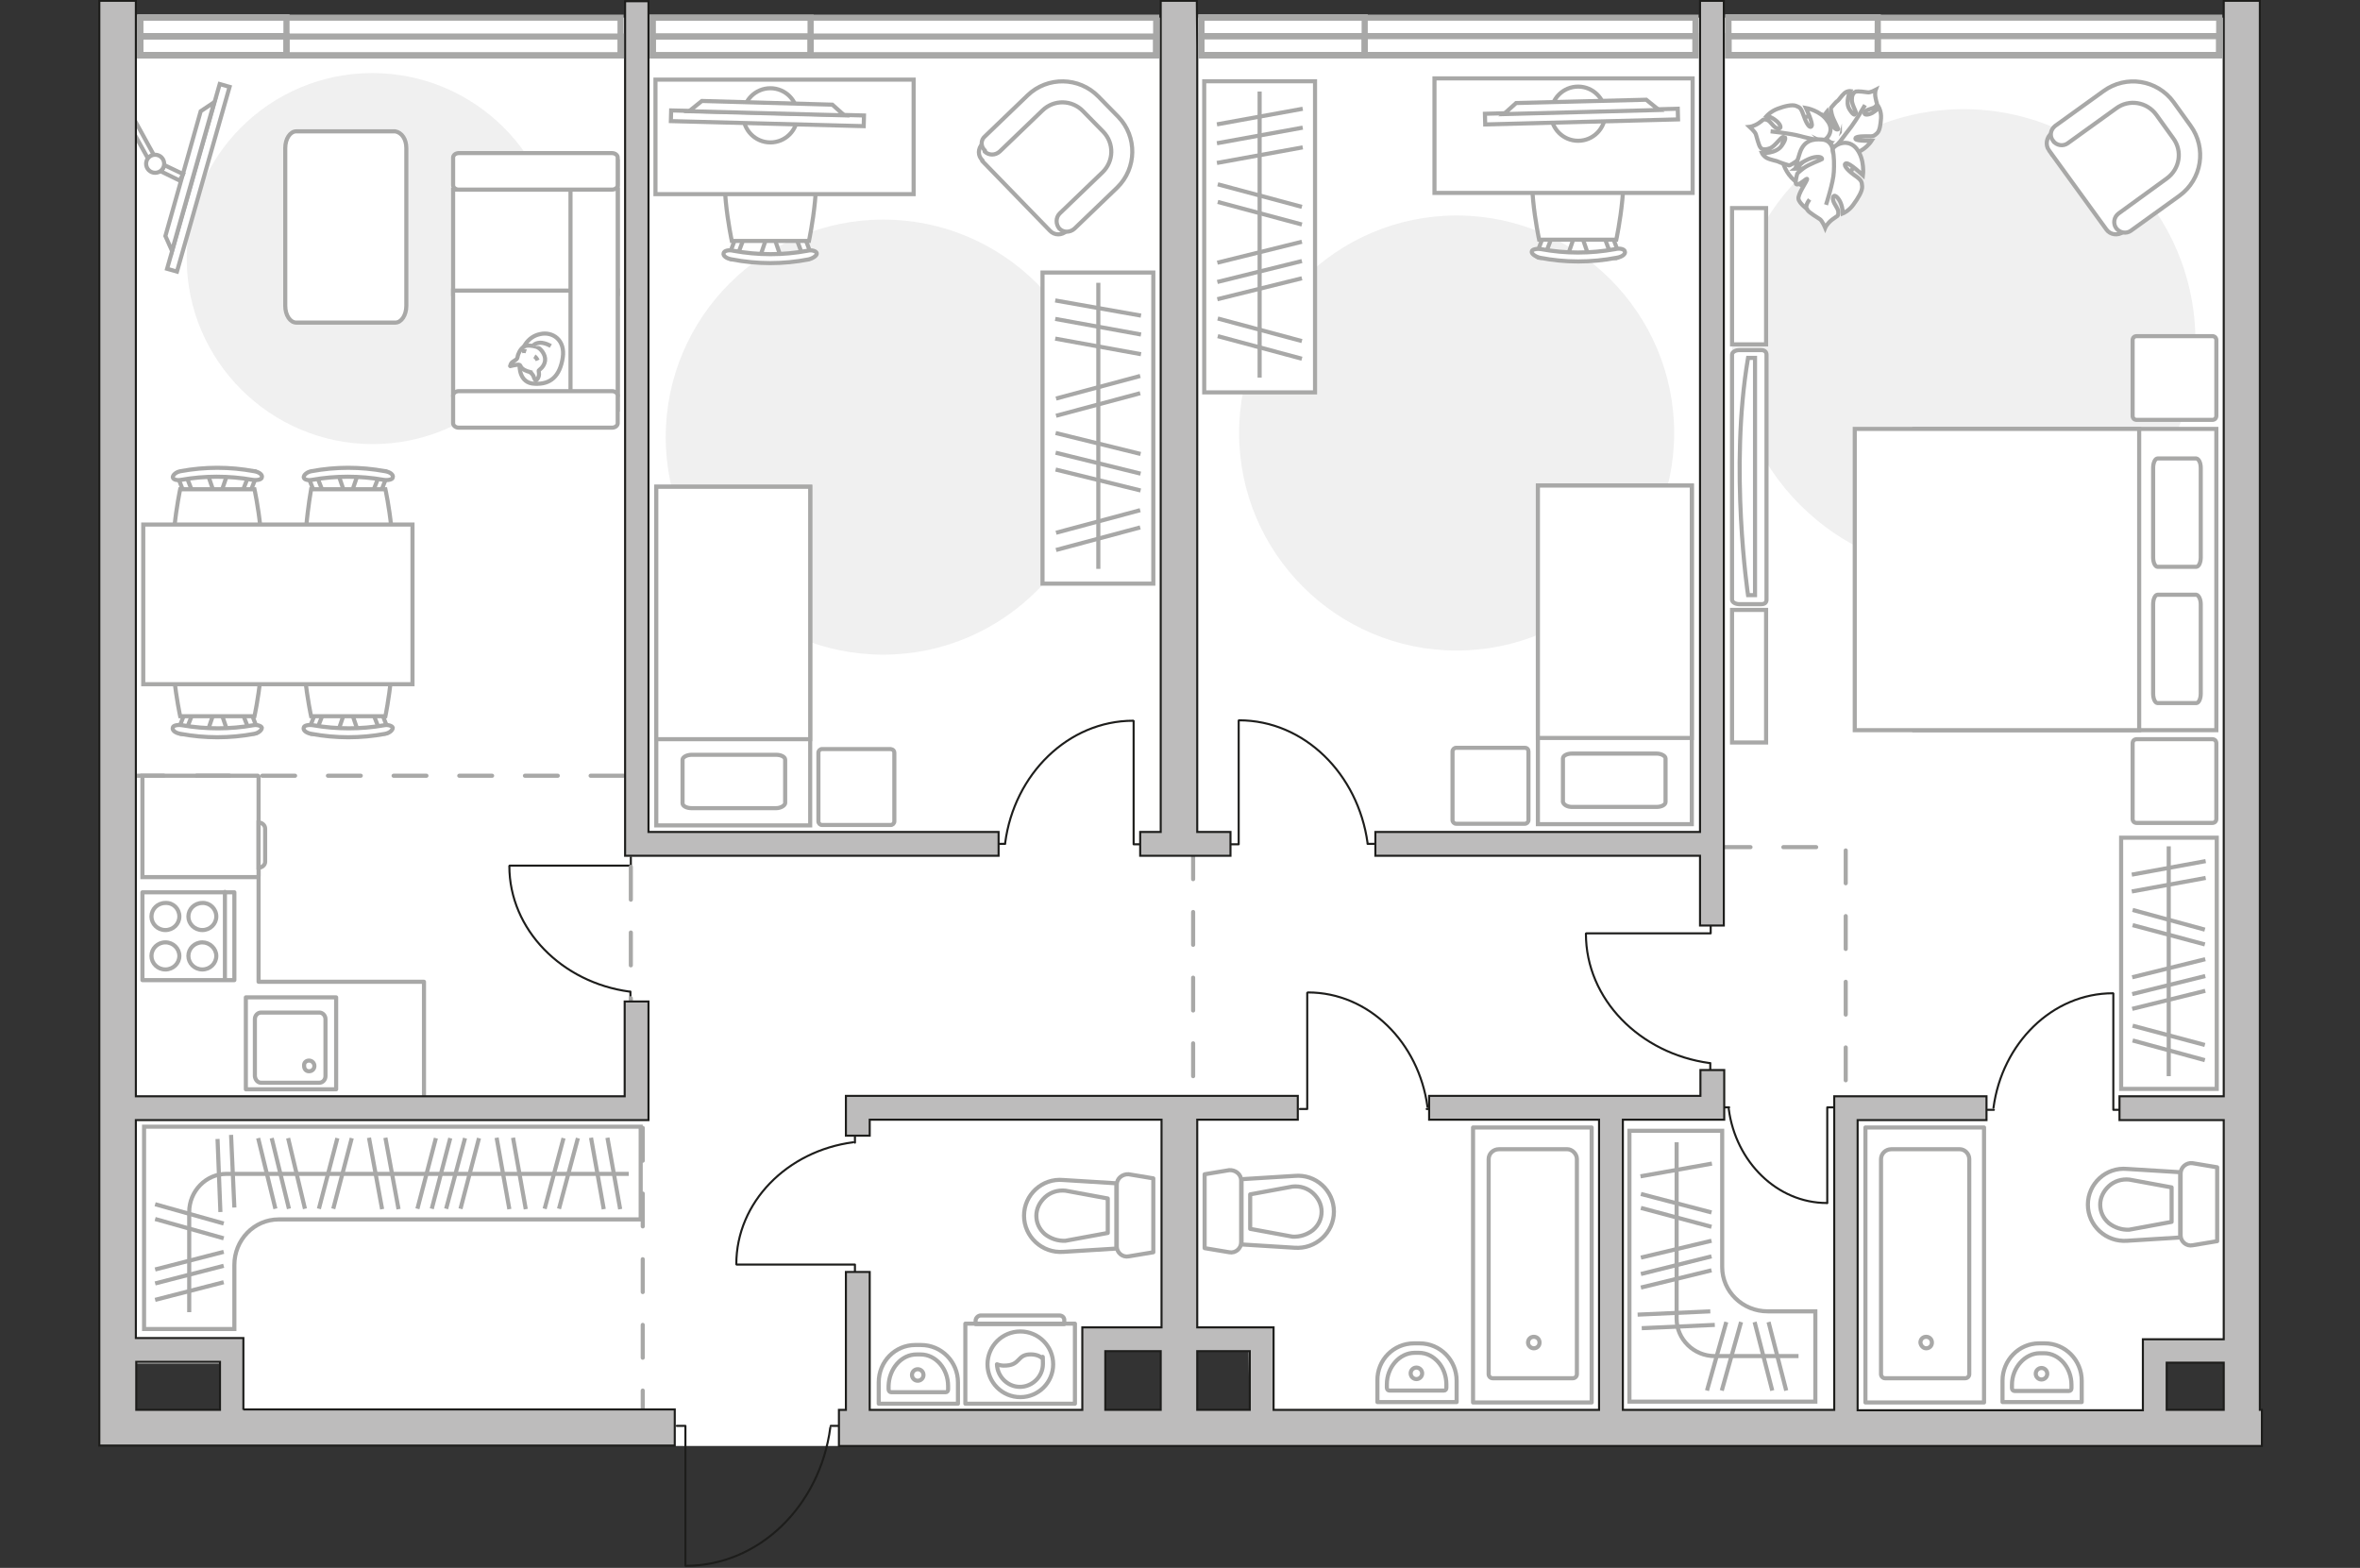 <?xml version="1.0" encoding="UTF-8"?>
<svg id="_Слой_1" data-name="Слой_1" xmlns="http://www.w3.org/2000/svg" version="1.1" viewBox="0 0 575 382">
  <rect x="0" y="0" width="575" height="382" fill="#333333" stroke="none"/>
  <!-- Generator: Adobe Illustrator 29.5.0, SVG Export Plug-In . SVG Version: 2.1.0 Build 137)  -->
  <defs>
    <style>
      .st0, .st1, .st2, .st3, .st4, .st5, .st6, .st7 {
        stroke: #a8a8a7;
      }

      .st0, .st2, .st3, .st6, .st8, .st9 {
        fill: none;
      }

      .st0, .st2, .st5, .st6, .st8, .st9 {
        stroke-linecap: round;
      }

      .st0, .st2, .st5, .st8, .st9 {
        stroke-linejoin: round;
      }

      .st10 {
        fill: #bdbcbc;
      }

      .st10, .st1, .st3, .st6 {
        stroke-miterlimit: 10;
      }

      .st10, .st9 {
        stroke: #1d1d1b;
        stroke-width: .5px;
      }

      .st1, .st11, .st4, .st5, .st7 {
        fill: #fff;
      }

      .st2 {
        stroke-dasharray: 8;
      }

      .st12 {
        fill: #f0f0f0;
      }

      .st4 {
        stroke-miterlimit: 10;
        stroke-width: 1px;
      }

      .st6 {
        stroke-width: 1.5px;
      }

      .st8 {
        stroke: #8c8c8c;
      }

      .st7 {
        stroke-miterlimit: 10;
        stroke-width: 1px;
      }
    </style>
  </defs>
  <g id="bg">
    <polygon class="st11" points="24.3 4.3 550.6 4.3 550.6 333.3 541.8 332 527.9 332 527.9 352.3 304.5 352.3 304.2 328.2 269.3 328.2 269.3 352.3 53.7 352.3 53.7 332.2 24.3 332.2 24.3 4.3"/>
  </g>
  <g id="furniture">
    <g>
      <g>
        <path class="st0" d="M261.9,322.5h-26.7v19.5h26.7v-19.5Z"/>
        <path class="st0" d="M258.1,320.5h-19.1c-.7,0-1.3.6-1.3,1.3v.8h21.6v-.8c.1-.8-.5-1.3-1.2-1.3Z"/>
      </g>
      <g>
        <circle class="st0" cx="248.6" cy="332.4" r="8"/>
        <path class="st0" d="M250.7,330c-2.8.2-2.2,2.5-5.5,2.7-1.1.1-1.7-.1-2.3-.3.1,3,2.6,5.5,5.6,5.5s5.6-2.5,5.6-5.6-.1-1-.2-1.4c-.6-.6-1.8-1-3.2-.9Z"/>
      </g>
    </g>
    <path id="Vector_51" class="st12" d="M45.5,63c0-25,20.3-45.2,45.2-45.2s45.3,20.2,45.3,45.2-20.3,45.2-45.2,45.2-45.3-20.3-45.3-45.2Z"/>
    <path id="Vector_148" class="st0" d="M103.3,266.8v-27.6h-40.3v-36.4"/>
    <g>
      <path id="Vector_8" class="st1" d="M62.8,213.7h-28.1v-24.7h28.1c0,0,.2.1.2.2v24.3c0,.1-.1.2-.2.2Z"/>
      <path id="Vector_9" class="st1" d="M64.6,201.9v8.1c0,.7-.7,1.4-1.6,1.4v-11c.9,0,1.6.7,1.6,1.5Z"/>
    </g>
    <path id="Vector_511" data-name="Vector_51" class="st12" d="M478.4,139.6c31.2,0,56.5-25.3,56.5-56.5s-25.3-56.5-56.5-56.5-56.4,25.4-56.4,56.5,25.4,56.5,56.4,56.5Z"/>
    <path id="Vector_512" data-name="Vector_51" class="st12" d="M354.9,158.5c29.3,0,53-23.8,53-53s-23.8-53-53-53-53,23.8-53,53,23.8,53,53,53Z"/>
    <g>
      <g id="Group_2">
        <g id="Group_3">
          <path id="Vector_10" class="st1" d="M382,62.2l1.8-5.3h1.4l1.8,5.3h-5Z"/>
        </g>
        <g id="Group_4">
          <path id="Vector_11" class="st1" d="M391.9,57.1c.5,0,.9.3,1,.6l1.6,4.3c.2.4-.2.8-.7.9-.6,0-1.2-.2-1.2-.5l-1.6-4.3c-.2-.4.2-.8.7-.9q.1,0,.2,0Z"/>
        </g>
        <g id="Group_5">
          <path id="Vector_12" class="st1" d="M377,57.1h.3c.6,0,.9.5.7.9l-1.6,4.3c-.2.4-.7.6-1.3.5-.6,0-.9-.5-.7-.9l1.6-4.3c.1-.2.5-.5,1-.5Z"/>
        </g>
        <path id="Vector_13" class="st1" d="M375,36.3c3.3-3.3,15.5-3.3,18.8,0,3.9,3.9,0,22.1,0,22.1h-18.8s-3.9-18.2,0-22.1Z"/>
        <path id="Vector_14" class="st1" d="M375.5,60.7c5.9,1.1,12,1.1,18,0,1.2-.3,2.3,0,2.4.6.2.6-.7,1.3-2,1.5-6.2,1.2-12.6,1.2-18.7,0-1.2-.3-2.1-1-2-1.5,0-.5,1.1-.8,2.3-.6Z"/>
      </g>
      <path id="Vector_36" class="st1" d="M412.4,47h-62.9v-27.9h62.9v27.9Z"/>
      <g>
        <circle class="st1" cx="384.5" cy="27.7" r="6.6"/>
        <g>
          <rect class="st4" x="361.8" y="27.3" width="47" height="2.6" transform="translate(-.6 9.9) rotate(-1.5)"/>
          <polygon class="st1" points="401.1 24.3 369.4 25.1 366.4 27.8 404.2 26.8 401.1 24.3"/>
        </g>
      </g>
    </g>
    <g>
      <rect class="st1" x="293.4" y="19.8" width="27" height="75.8"/>
      <line class="st3" x1="296.5" y1="39.7" x2="317.4" y2="35.9"/>
      <line class="st3" x1="296.5" y1="34.9" x2="317.4" y2="31.1"/>
      <line class="st3" x1="296.5" y1="30.3" x2="317.4" y2="26.5"/>
      <line class="st3" x1="296.7" y1="49.2" x2="317.2" y2="54.7"/>
      <line class="st3" x1="296.7" y1="44.9" x2="317.2" y2="50.4"/>
      <line class="st3" x1="296.7" y1="81.9" x2="317.2" y2="87.4"/>
      <line class="st3" x1="296.7" y1="77.6" x2="317.2" y2="83.1"/>
      <line class="st3" x1="296.6" y1="72.9" x2="317.2" y2="67.8"/>
      <line class="st3" x1="296.6" y1="64" x2="317.2" y2="58.9"/>
      <line class="st3" x1="296.6" y1="68.7" x2="317.2" y2="63.6"/>
      <line class="st3" x1="306.9" y1="92" x2="306.9" y2="22.3"/>
    </g>
    <g>
      <path class="st3" d="M418,341.5h24.3v-22h-11.6c-6.1,0-11.1-4.8-11.1-10.8v-33.2h-22.6v66h21Z"/>
      <line class="st3" x1="399.7" y1="286.6" x2="417.1" y2="283.5"/>
      <line class="st3" x1="399.8" y1="294.3" x2="417" y2="298.9"/>
      <line class="st3" x1="399.8" y1="290.9" x2="417" y2="295.4"/>
      <line class="st3" x1="400" y1="323.6" x2="417.8" y2="322.8"/>
      <line class="st3" x1="399" y1="320.3" x2="416.7" y2="319.5"/>
      <line class="st3" x1="399.8" y1="313.7" x2="417" y2="309.5"/>
      <line class="st3" x1="399.8" y1="306.4" x2="417" y2="302.3"/>
      <line class="st3" x1="399.8" y1="310.4" x2="417" y2="306.1"/>
      <g>
        <line class="st3" x1="420.6" y1="322.1" x2="415.9" y2="338.8"/>
        <line class="st3" x1="424.2" y1="322.1" x2="419.5" y2="338.8"/>
        <line class="st3" x1="427.5" y1="322.1" x2="431.8" y2="338.8"/>
        <line class="st3" x1="430.9" y1="322.1" x2="435.2" y2="338.8"/>
      </g>
      <path class="st3" d="M438.2,330.4h-20.4c-5.1,0-9.3-4.1-9.3-9.1v-43"/>
    </g>
    <path id="Vector_513" data-name="Vector_51" class="st12" d="M215.2,159.5c-29.3,0-53-23.8-53-53s23.8-53,53-53,53,23.8,53,53-23.9,53-53,53Z"/>
    <g>
      <g id="Group_21" data-name="Group_2">
        <g id="Group_31" data-name="Group_3">
          <path id="Vector_101" data-name="Vector_10" class="st1" d="M82.4,178.1l1.7-5h1.4l1.7,5h-4.8Z"/>
        </g>
        <g id="Group_41" data-name="Group_4">
          <path id="Vector_111" data-name="Vector_11" class="st1" d="M77.9,173.3c.6.1.8.5.7.9l-1.6,4.1c0,.3-.6.6-1.1.5-.6-.1-.8-.5-.7-.9l1.6-4.1c0-.3.5-.6.9-.6s.2,0,.2.1Z"/>
        </g>
        <g id="Group_51" data-name="Group_5">
          <path id="Vector_121" data-name="Vector_12" class="st1" d="M93,173.7l1.6,4.1c.2.5,0,.8-.7.9-.6.1-1.1,0-1.3-.5l-1.6-4.1c-.2-.5,0-.8.7-.9h.2c.5,0,.9.3,1.1.5Z"/>
        </g>
        <path id="Vector_131" data-name="Vector_13" class="st1" d="M93.9,174.5h-18.1s-3.8-17.4,0-21.1c3.2-3.2,14.9-3.2,18.1,0,3.6,3.7,0,21.1,0,21.1Z"/>
        <path id="Vector_141" data-name="Vector_14" class="st1" d="M95.7,177.3c0,.6-.8,1.3-1.9,1.5-5.9,1.1-12,1.1-17.9,0-1.3-.2-2.1-.9-1.9-1.5,0-.5,1.1-.8,2.3-.6,5.7,1,11.7,1,17.3,0,1-.2,2,.2,2.1.6Z"/>
      </g>
      <g id="Group_22" data-name="Group_2">
        <g id="Group_32" data-name="Group_3">
          <path id="Vector_102" data-name="Vector_10" class="st1" d="M50.6,178.1l1.7-5h1.4l1.7,5h-4.8Z"/>
        </g>
        <g id="Group_42" data-name="Group_4">
          <path id="Vector_112" data-name="Vector_11" class="st1" d="M46.1,173.3c.6.1.8.5.7.9l-1.6,4.1c0,.3-.6.6-1.1.5-.6-.1-.8-.5-.7-.9l1.6-4.1c0-.3.5-.6.9-.6s0,0,.2.1Z"/>
        </g>
        <g id="Group_52" data-name="Group_5">
          <path id="Vector_122" data-name="Vector_12" class="st1" d="M61.2,173.7l1.6,4.1c.2.5,0,.8-.7.9-.6.1-1.1,0-1.3-.5l-1.6-4.1c-.2-.5,0-.8.7-.9h.2c.5,0,.9.3,1.1.5Z"/>
        </g>
        <path id="Vector_132" data-name="Vector_13" class="st1" d="M62,174.5h-18.1s-3.8-17.4,0-21.1c3.2-3.2,14.9-3.2,18.1,0,3.8,3.7,0,21.1,0,21.1Z"/>
        <path id="Vector_142" data-name="Vector_14" class="st1" d="M63.8,177.3c0,.6-.8,1.3-1.9,1.5-5.9,1.1-12,1.1-17.9,0-1.3-.2-2.1-.9-1.9-1.5,0-.5,1.1-.8,2.3-.6,5.7,1,11.7,1,17.3,0,1-.2,2,.2,2.1.6Z"/>
      </g>
      <g id="Group_23" data-name="Group_2">
        <g id="Group_33" data-name="Group_3">
          <path id="Vector_103" data-name="Vector_10" class="st1" d="M55.4,115.5l-1.7,5h-1.4l-1.7-5h4.8Z"/>
        </g>
        <g id="Group_43" data-name="Group_4">
          <path id="Vector_113" data-name="Vector_11" class="st1" d="M59.9,120.3c-.6,0-.8-.5-.7-.9l1.6-4.1c0-.3.6-.6,1.1-.5.6,0,.8.5.7.9l-1.6,4.1c0,.3-.5.6-.9.6s-.2,0-.2,0Z"/>
        </g>
        <g id="Group_53" data-name="Group_5">
          <path id="Vector_123" data-name="Vector_12" class="st1" d="M44.8,120l-1.6-4.1c-.2-.5,0-.8.7-.9.6,0,1.1,0,1.3.5l1.6,4.1c.2.5,0,.8-.7.9h-.2c-.5,0-.9-.4-1.1-.5Z"/>
        </g>
        <path id="Vector_133" data-name="Vector_13" class="st1" d="M43.9,119.2h18.1s3.8,17.4,0,21.1c-3.2,3.2-14.9,3.2-18.1,0-3.7-3.8,0-21.1,0-21.1Z"/>
        <path id="Vector_143" data-name="Vector_14" class="st1" d="M42.1,116.3c0-.6.8-1.3,1.9-1.5,5.9-1.1,12-1.1,17.9,0,1.3.2,2.1.9,1.9,1.5,0,.5-1.1.8-2.3.6-5.7-1-11.7-1-17.3,0-1,.2-2,0-2.1-.6Z"/>
      </g>
      <g id="Group_24" data-name="Group_2">
        <g id="Group_34" data-name="Group_3">
          <path id="Vector_104" data-name="Vector_10" class="st1" d="M87.2,115.5l-1.7,5h-1.4l-1.7-5h4.8Z"/>
        </g>
        <g id="Group_44" data-name="Group_4">
          <path id="Vector_114" data-name="Vector_11" class="st1" d="M91.7,120.3c-.6,0-.8-.5-.7-.9l1.6-4.1c0-.3.6-.6,1.1-.5.6,0,.8.5.7.9l-1.6,4.1c0,.3-.5.6-.9.6s0,0-.2,0Z"/>
        </g>
        <g id="Group_54" data-name="Group_5">
          <path id="Vector_124" data-name="Vector_12" class="st1" d="M76.6,120l-1.6-4.1c-.2-.5,0-.8.7-.9s1.1,0,1.3.5l1.6,4.1c.2.5,0,.8-.7.9h-.2c-.5,0-.9-.4-1.1-.5Z"/>
        </g>
        <path id="Vector_134" data-name="Vector_13" class="st1" d="M75.8,119.2h18.1s3.8,17.4,0,21.1c-3.2,3.2-14.9,3.2-18.1,0s0-21.1,0-21.1Z"/>
        <path id="Vector_144" data-name="Vector_14" class="st1" d="M74,116.3c0-.6.8-1.3,1.9-1.5,5.9-1.1,12-1.1,17.9,0,1.3.2,2.1.9,1.9,1.5,0,.5-1.1.8-2.3.6-5.7-1-11.7-1-17.3,0-1,.2-2,0-2.1-.6Z"/>
      </g>
      <path id="Vector_35" class="st1" d="M34.9,166.7v-38.9h65.6v38.9H34.9Z"/>
    </g>
    <g>
      <g>
        <path id="Vector_98" class="st1" d="M466.4,177.9v-73.4h73.6v73.4h-73.6Z"/>
        <path id="Vector_99" class="st1" d="M451.9,104.5v73.4h69.3v-73.4h-69.3Z"/>
        <path id="Vector_100" class="st1" d="M536.2,147.2v21.8c0,1.3-.5,2.3-1.1,2.3h-9.4c-.6,0-1.1-1-1.1-2.3v-21.8c0-1.3.5-2.3,1.1-2.3h9.4c.6.1,1.1,1.1,1.1,2.3Z"/>
        <path id="Vector_101" class="st1" d="M536.2,114v21.8c0,1.3-.5,2.3-1.1,2.3h-9.4c-.6,0-1.1-1-1.1-2.3v-21.8c0-1.3.5-2.3,1.1-2.3h9.4c.6.1,1.1,1,1.1,2.3Z"/>
      </g>
      <path id="Vector_5" class="st1" d="M520.6,81.9h18.4c.6,0,1,.4,1,1v18.4c0,.6-.4,1-1,1h-18.4c-.6,0-1-.4-1-1v-18.4c0-.6.4-1,1-1Z"/>
      <path id="Vector_51" data-name="Vector_5" class="st1" d="M520.6,180.1h18.4c.6,0,1,.4,1,1v18.4c0,.6-.4,1-1,1h-18.4c-.6,0-1-.4-1-1v-18.4c0-.6.4-1,1-1Z"/>
    </g>
    <g>
      <path id="Vector_55" class="st1" d="M150.5,46.2v25.4h-40.1v-25.4h40.1Z"/>
      <path id="Vector_56" class="st1" d="M150.5,70.8v25.4h-40.1v-25.4h40.1Z"/>
      <path id="Vector_57" class="st1" d="M139,41.8l11.5-2.4v60.4h-11.5v-58Z"/>
      <path id="Vector_58" class="st1" d="M149.1,46.2h-37.3c-.8,0-1.4-.5-1.4-1.1v-6.7c0-.6.6-1.1,1.4-1.1h37.3c.8,0,1.4.5,1.4,1.1v6.7c0,.6-.6,1.1-1.4,1.1Z"/>
      <path id="Vector_59" class="st1" d="M149.1,104.2h-37.3c-.8,0-1.4-.5-1.4-1.1v-6.7c0-.6.6-1.1,1.4-1.1h37.3c.8,0,1.4.5,1.4,1.1v6.7c0,.6-.6,1.1-1.4,1.1Z"/>
      <g>
        <path class="st1" d="M126.6,89.1s-.2,4.3,3.7,4.4c3.9.2,6.1-1.9,6.8-6.3s-2.5-6.5-5.5-5.8c-3,.6-5,3.5-5,7.7Z"/>
        <path class="st1" d="M129.3,90.8s.6.4.8,1.2c.3.8.5.7.5.7,0,0,.9-.7.7-1.9-.1-.6,0-.6,0-.6,0,0,1.3-.8,1.5-2.3s-1.1-3.1-2.1-3.4-2.4-.5-3.1,0c-.8.5-1.4,1.7-1.5,2.5s-1.2.9-1.6,1.6c-.3.7-.2.6-.2.6,0,0,2-.5,2.3-.3.4.2,0,1.1,2.7,1.8Z"/>
        <path class="st1" d="M130.2,86.8s.5.3.8,1"/>
        <path class="st1" d="M128.2,85.6s-.6-.2-1.1,0"/>
        <path class="st1" d="M129.9,84.3s.2-.7,1.7-.8c1.3,0,2.6.8,2.6.8"/>
      </g>
    </g>
    <g>
      <path id="Vector_37" class="st1" d="M499.2,36.6l14,19.3c.9,1.3,2.8,1.6,4.1.6l13.4-9.7c4.9-3.5,5.9-10.4,2.4-15.2l-4.7-6.4c-3.5-4.9-10.4-5.9-15.2-2.4l-13.4,9.7c-1.2,1-1.5,2.8-.6,4.1Z"/>
      <path id="Vector_38" class="st1" d="M500.2,34.3c.9,1.2,2.5,1.4,3.6.6l11.8-8.5c3.1-2.3,7.5-1.6,9.8,1.6l4.1,5.7c2.3,3.1,1.6,7.5-1.6,9.8l-11.7,8.5c-1.2.9-1.4,2.5-.6,3.6.9,1.2,2.5,1.4,3.6.6l11.8-8.5c5.5-4,6.7-11.6,2.7-17.1l-4.1-5.7c-4-5.5-11.6-6.7-17.1-2.7l-11.8,8.5c-1.1.9-1.4,2.4-.5,3.6Z"/>
    </g>
    <g>
      <rect class="st7" x="24.9" y="42.1" width="46.8" height="2.5" transform="translate(-6.6 77.9) rotate(-74.1)"/>
      <polygon class="st1" points="40.3 57.5 48.9 27.1 52.2 24.9 41.9 61.1 40.3 57.5"/>
      <g>
        <path class="st1" d="M36.8,38c-.3.2-.6.4-.7.7l-4.5-8.1,1.5-.8,4.4,8c-.2,0-.5,0-.7.2Z"/>
        <path class="st1" d="M39.1,41.7c.5-.4.9-.9.9-1.5l4.6,2.2-.8,1.6-4.7-2.3Z"/>
      </g>
      <circle class="st1" cx="37.8" cy="39.9" r="2.2"/>
    </g>
    <g>
      <g>
        <path id="Vector_90" class="st1" d="M422,146.1c0,.6.8,1.1,1.8,1.1h5.3c1,0,1.3-.5,1.3-1.1v-59.7c0-.6-.4-1.1-1.3-1.1h-5.3c-1,0-1.8.5-1.8,1.1v59.7Z"/>
        <path id="Vector_91" class="st1" d="M427.6,87.3v57.7h-1.7s-4.6-30.7,0-57.8h1.7Z"/>
      </g>
      <path id="Vector_93" class="st1" d="M430.3,148.6v32.3h-8.3v-32.3h8.3Z"/>
      <path id="Vector_931" data-name="Vector_93" class="st1" d="M430.3,50.7v33.2h-8.3v-33.2h8.3Z"/>
    </g>
    <g>
      <g id="Group_25" data-name="Group_2">
        <g id="Group_35" data-name="Group_3">
          <path id="Vector_105" data-name="Vector_10" class="st1" d="M190.2,62.5l-1.8-5.3h-1.4l-1.8,5.3h5Z"/>
        </g>
        <g id="Group_45" data-name="Group_4">
          <path id="Vector_115" data-name="Vector_11" class="st1" d="M180.2,57.4c-.5,0-.9.3-1,.6l-1.6,4.3c-.2.4.2.8.7.9.6,0,1.2-.2,1.2-.5l1.6-4.3c.2-.4-.2-.8-.7-.9,0,0,0,0-.2,0Z"/>
        </g>
        <g id="Group_55" data-name="Group_5">
          <path id="Vector_125" data-name="Vector_12" class="st1" d="M195.1,57.4h-.3c-.6,0-.9.5-.7.9l1.6,4.3c.2.4.7.6,1.3.5s.9-.5.7-.9l-1.6-4.3c-.1-.2-.5-.5-1-.5Z"/>
        </g>
        <path id="Vector_135" data-name="Vector_13" class="st1" d="M197.1,36.6c-3.3-3.3-15.5-3.3-18.8,0-3.9,3.9,0,22.1,0,22.1h18.8s3.9-18.2,0-22.1Z"/>
        <path id="Vector_145" data-name="Vector_14" class="st1" d="M196.7,61.1c-5.9,1.1-12,1.1-18,0-1.2-.3-2.3,0-2.4.6-.2.6.7,1.3,2,1.5,6.2,1.2,12.6,1.2,18.7,0,1.2-.3,2.1-1,2-1.5-.1-.5-1.2-.9-2.3-.6Z"/>
      </g>
      <path id="Vector_361" data-name="Vector_36" class="st1" d="M159.7,47.3h62.9v-27.9h-62.9v27.9h0Z"/>
      <g>
        <circle class="st1" cx="187.7" cy="28.1" r="6.6"/>
        <g>
          <rect class="st4" x="185.5" y="5.4" width="2.6" height="47" transform="translate(153.2 214.8) rotate(-88.5)"/>
          <polygon class="st1" points="171 24.6 202.8 25.5 205.7 28.1 167.9 27.1 171 24.6"/>
        </g>
      </g>
    </g>
    <g>
      <path id="Vector_60" class="st1" d="M449.8,30.8c-3.5-3.7-9.2-3.8-12.9-.4-3.7,3.5-3.8,9.2-.4,12.9,3.5,3.7,9.2,3.8,12.9.4,3.7-3.4,3.9-9.2.4-12.9Z"/>
      <path class="st1" d="M448.3,34.4s-1.2,1.1-2.7,0-2.6-2.4-1.6-4.8c1-2.4,1.1-2.5,1.1-2.5,0,0,.6,2.6,1.5,3.7.9,1.1,1.3.7,1.3.6s-1.3-2.3-1.6-3.6c-.3-1.3-.2-1.5-.2-1.5,0,0,1.3-1.6,1.6-1.7.3-.2,1-1.3,1.7-1.9s1.4-.5,1.4-.5c0,0-1.3,2.6-.2,4.4,1.1,1.8,1.5,1.4,1.6,1s-1.1-2.2-1-3.4c0-1.2.5-1.7,1-1.9.5-.1,2.4.1,2.9.2.6.1,1.9-.6,1.9-.6,0,0-.3.8,0,2.1.2,1.3.6,1.2,0,1.9-.6.7-2.1.6-2.6,1.4-.5.9.9.7,1.8.2,1-.6,1.6-1.3,1.6-1.3,0,0,.6,1.1.5,2.6s-.3,3.1-1,3.7-.8.8-2.6.7c-1.8,0-2.9.2-2.6.7.4.5,3.9.4,3.9.4,0,0-1.6,2.5-4.2,3-2.6.6-3.8-1.7-3.5-3Z"/>
      <path class="st1" d="M454.4,25.6s-2.1,3.6-3.3,5.2c-.8,1-2.2,2.9-2.8,3.7-.9,1.1-2,2-3.4,2.5"/>
      <path class="st1" d="M443.7,34.4s1.7.8,1.3,2.8c-.4,2-1.4,3.9-4.4,3.9-3,0-3.2,0-3.2,0,0,0,2.5-1.9,3.3-3.4s.2-1.8,0-1.7c-.1,0-1.9,2.5-3.2,3.4-1.3.9-1.6.9-1.6.9,0,0-2.3-.7-2.6-.9-.3-.2-1.8-.4-2.8-.9-.9-.5-1.2-1.2-1.2-1.2,0,0,3.4.2,4.8-1.8s.8-2.3.3-2.1c-.5,0-1.9,2.2-3.1,2.7-1.3.5-2.1.3-2.4-.2-.4-.5-.9-2.6-1.1-3.2-.2-.6-1.5-1.8-1.5-1.8,0,0,1-.1,2.2-.9s1-1.1,2-.8c1,.3,1.6,2,2.7,2.1,1.2.1.4-1.3-.6-2-1-.8-2.1-1.1-2.1-1.1,0,0,1-1.1,2.6-1.7s3.5-1.1,4.5-.7,1.2.5,1.9,2.5c.7,2,1.5,3.1,1.9,2.4.4-.6-1.4-4.4-1.4-4.4,0,0,3.5.6,5.2,3.1,1.9,2.4,0,4.8-1.5,5Z"/>
      <path class="st1" d="M431.4,32s4.8.5,7,1.1c1.4.4,4.2,1,5.3,1.2,1.6.4,3.1,1.3,4.3,2.4"/>
      <g>
        <path class="st1" d="M440.9,48.6c-.9,1.2-1,2-.5,2.6.4.6,2.4,1.8,3,2.2s1.3,2.1,1.3,2.1c0,0,.4-1,1.7-2,1.3-1,1.5-.7,1.5-1.8s-1.5-2.3-1.3-3.5,1.4,0,1.9,1.3c.5,1.3.5,2.5.5,2.5,0,0,1.5-.6,2.6-2.2,1.1-1.5,2.2-3.3,2.1-4.4-.1-1.2-.1-1.5-2-2.8-1.9-1.4-2.7-2.6-1.9-2.8.8-.2,4.1,2.9,4.1,2.9,0,0,.5-3.8-1.5-6.4-2-2.6-5.1-1.3-5.9,0,0,0-.3-2.1-2.5-2.3-2.3-.2-4.5.2-5.5,3.3s-1,3.3-1,3.3c0,0,2.8-2,4.6-2.3,1.8-.3,1.9.4,1.8.5s-3.2,1.2-4.5,2.2-1.5,1.3-1.5,1.3c0,0-.7,2.4-.2,2.6.7.3,2.5-1.6,2.6-1.3.1.4-2.4,3.8-2.1,4.9.2,1.1,2.3,2.6,2.3,2.6"/>
        <path class="st1" d="M444.9,49.9s1.8-5.5,1.9-8c.1-1.6.1-3.9-.3-5.6"/>
      </g>
    </g>
    <g>
      <rect class="st1" x="254" y="66.4" width="27" height="75.8"/>
      <line class="st3" x1="278" y1="86.3" x2="257.1" y2="82.5"/>
      <line class="st3" x1="278" y1="81.5" x2="257.1" y2="77.7"/>
      <line class="st3" x1="278" y1="76.9" x2="257.1" y2="73.2"/>
      <line class="st3" x1="277.8" y1="95.8" x2="257.3" y2="101.3"/>
      <line class="st3" x1="277.8" y1="91.6" x2="257.3" y2="97.1"/>
      <line class="st3" x1="277.8" y1="128.5" x2="257.3" y2="134"/>
      <line class="st3" x1="277.8" y1="124.3" x2="257.3" y2="129.8"/>
      <line class="st3" x1="277.9" y1="119.5" x2="257.2" y2="114.4"/>
      <line class="st3" x1="277.9" y1="110.6" x2="257.2" y2="105.5"/>
      <line class="st3" x1="277.9" y1="115.4" x2="257.2" y2="110.3"/>
      <line class="st3" x1="267.6" y1="138.6" x2="267.6" y2="68.9"/>
    </g>
    <path id="Vector_84" class="st5" d="M96.3,32h-24.1c-1.5,0-2.7,1.8-2.7,4.1v38.4c0,2.3,1.2,4.1,2.7,4.1h24.1c1.5,0,2.7-1.8,2.7-4.1v-38.4c0-2.2-1.1-3.8-2.7-4.1Z"/>
    <g>
      <polyline class="st9" points="208.3 310 208.3 308.1 179.5 308.1"/>
      <line class="st9" x1="208.3" y1="278.4" x2="208.3" y2="276.8"/>
      <path class="st9" d="M179.4,308c0-15.1,12.4-27.6,28.5-29.7"/>
    </g>
    <g>
      <polyline class="st9" points="416.8 225.4 416.8 227.4 386.5 227.4"/>
      <line class="st9" x1="416.7" y1="259" x2="416.7" y2="260.7"/>
      <path class="st9" d="M386.4,227.5c0,16,13.2,29.2,30.1,31.5"/>
    </g>
    <g>
      <g>
        <path id="Vector_2" class="st1" d="M159.9,118.6h37.5v82.5h-37.5v-82.5Z"/>
        <path id="Vector_3" class="st1" d="M197.4,118.6h-37.5v61.5h37.5v-61.5Z"/>
        <path id="Vector_4" class="st1" d="M189.1,196.9h-20.6c-1.2,0-2.2-.5-2.2-1.2v-10.6c0-.6,1-1.2,2.2-1.2h20.6c1.2,0,2.2.5,2.2,1.2v10.6c-.1.6-1.1,1.2-2.2,1.2Z"/>
      </g>
      <path id="Vector_52" data-name="Vector_5" class="st1" d="M217.9,183.4v16.7c0,.5-.4.9-.9.9h-16.7c-.5,0-.9-.4-.9-.9v-16.7c0-.5.4-.9.9-.9h16.7c.6.1.9.4.9.9Z"/>
    </g>
    <g>
      <polyline class="st9" points="299.8 205.7 301.8 205.7 301.8 175.6"/>
      <line class="st9" x1="333.2" y1="205.6" x2="334.8" y2="205.6"/>
      <path class="st9" d="M301.9,175.5c15.9,0,29,13.1,31.3,29.9"/>
    </g>
    <g>
      <polyline class="st9" points="278.2 205.7 276.2 205.7 276.2 175.7"/>
      <line class="st9" x1="244.9" y1="205.6" x2="243.3" y2="205.6"/>
      <path class="st9" d="M276.1,175.6c-15.8,0-29,13-31.2,29.8"/>
    </g>
    <g>
      <path id="Vector_371" data-name="Vector_37" class="st5" d="M239.3,39.2l16.5,17c1.1,1.2,3,1.2,4.1,0l11.8-11.4c4.3-4.1,4.4-11,.3-15.3l-5.5-5.6c-4.1-4.3-11-4.4-15.3-.3l-11.8,11.4c-1.2,1.2-1.2,3,0,4.1Z"/>
      <path id="Vector_381" data-name="Vector_38" class="st5" d="M239.9,36.9c1,1,2.6,1,3.7,0l10.4-10c2.8-2.7,7.2-2.6,9.9.2l4.9,5c2.7,2.8,2.6,7.2-.2,9.9l-10.4,10c-1,1-1,2.6-.1,3.7,1,1,2.6,1,3.7,0l10.4-10c4.8-4.7,4.9-12.4.3-17.2l-4.9-5c-4.7-4.8-12.4-4.9-17.2-.3l-10.4,10c-1.1.9-1.1,2.5,0,3.5Z"/>
    </g>
    <g>
      <g>
        <path id="Vector_21" data-name="Vector_2" class="st1" d="M412.2,118.3h-37.5v82.5h37.5v-82.5Z"/>
        <path id="Vector_31" data-name="Vector_3" class="st1" d="M374.7,118.3h37.5v61.5h-37.5v-61.5Z"/>
        <path id="Vector_41" data-name="Vector_4" class="st1" d="M383,196.6h20.6c1.2,0,2.2-.5,2.2-1.2v-10.6c0-.6-1-1.2-2.2-1.2h-20.6c-1.2,0-2.2.5-2.2,1.2v10.6c.2.7,1.1,1.2,2.2,1.2Z"/>
      </g>
      <path id="Vector_53" data-name="Vector_5" class="st1" d="M372.4,183.1v16.7c0,.5-.4.9-.9.9h-16.7c-.5,0-.9-.4-.9-.9v-16.7c0-.5.4-.9.9-.9h16.7c.6,0,.9.4.9.9Z"/>
    </g>
    <g>
      <polyline class="st9" points="316.7 270.2 318.5 270.2 318.5 241.9"/>
      <line class="st9" x1="347.6" y1="270.2" x2="349.2" y2="270.2"/>
      <path class="st9" d="M318.7,241.8c14.8,0,27,12.2,29.1,27.9"/>
    </g>
    <g>
      <polyline class="st9" points="516.8 270.4 514.9 270.4 514.9 242.1"/>
      <line class="st9" x1="485.8" y1="270.4" x2="484.3" y2="270.4"/>
      <path class="st9" d="M514.8,242c-14.8,0-27,12.2-29.1,27.9"/>
    </g>
    <g>
      <polyline class="st9" points="446.7 269.8 445.2 269.8 445.2 293.1"/>
      <line class="st9" x1="421.3" y1="269.8" x2="420" y2="269.8"/>
      <path class="st9" d="M445.1,293.1c-12.1,0-22.2-10-23.9-22.9"/>
    </g>
    <g>
      <path class="st3" d="M35.1,295.5h0v28.3h22v-15.6c0-6.1,4.8-11.1,10.8-11.1h88.2v-22.6H35.1v21Z"/>
      <line class="st3" x1="148" y1="277.2" x2="151.1" y2="294.6"/>
      <line class="st3" x1="144" y1="277.2" x2="147.1" y2="294.6"/>
      <line class="st3" x1="125" y1="277.2" x2="128.1" y2="294.6"/>
      <line class="st3" x1="121" y1="277.2" x2="124.1" y2="294.6"/>
      <line class="st3" x1="137.3" y1="277.3" x2="132.7" y2="294.5"/>
      <line class="st3" x1="140.8" y1="277.3" x2="136.2" y2="294.5"/>
      <line class="st3" x1="93.9" y1="277.2" x2="97.1" y2="294.6"/>
      <line class="st3" x1="89.9" y1="277.2" x2="93.1" y2="294.6"/>
      <line class="st3" x1="113.3" y1="277.3" x2="108.7" y2="294.5"/>
      <line class="st3" x1="116.7" y1="277.3" x2="112.2" y2="294.5"/>
      <line class="st3" x1="106.2" y1="277.3" x2="101.7" y2="294.5"/>
      <line class="st3" x1="109.7" y1="277.3" x2="105.2" y2="294.5"/>
      <line class="st3" x1="82.2" y1="277.3" x2="77.7" y2="294.5"/>
      <line class="st3" x1="85.7" y1="277.3" x2="81.2" y2="294.5"/>
      <line class="st3" x1="53" y1="277.5" x2="53.7" y2="295.3"/>
      <line class="st3" x1="56.3" y1="276.5" x2="57.1" y2="294.2"/>
      <line class="st3" x1="62.9" y1="277.3" x2="67.1" y2="294.5"/>
      <line class="st3" x1="70.2" y1="277.3" x2="74.3" y2="294.5"/>
      <line class="st3" x1="66.2" y1="277.3" x2="70.4" y2="294.5"/>
      <g>
        <line class="st3" x1="54.5" y1="298.1" x2="37.8" y2="293.4"/>
        <line class="st3" x1="54.5" y1="301.7" x2="37.8" y2="297"/>
        <line class="st3" x1="54.5" y1="305" x2="37.8" y2="309.3"/>
        <line class="st3" x1="54.5" y1="312.4" x2="37.8" y2="316.7"/>
        <line class="st3" x1="54.5" y1="308.4" x2="37.8" y2="312.7"/>
      </g>
      <path class="st3" d="M46.1,319.7v-24.4c0-5.1,4.1-9.3,9.1-9.3h98"/>
    </g>
    <g>
      <rect class="st1" x="516.8" y="204.1" width="23.3" height="61.2"/>
      <line class="st3" x1="519.4" y1="217.2" x2="537.4" y2="213.9"/>
      <line class="st3" x1="519.4" y1="213.1" x2="537.4" y2="209.8"/>
      <line class="st3" x1="519.6" y1="225.4" x2="537.2" y2="230.1"/>
      <line class="st3" x1="519.6" y1="221.7" x2="537.2" y2="226.5"/>
      <line class="st3" x1="519.6" y1="253.5" x2="537.2" y2="258.3"/>
      <line class="st3" x1="519.6" y1="249.9" x2="537.2" y2="254.6"/>
      <line class="st3" x1="519.5" y1="245.8" x2="537.3" y2="241.4"/>
      <line class="st3" x1="519.5" y1="238.1" x2="537.3" y2="233.7"/>
      <line class="st3" x1="519.5" y1="242.2" x2="537.3" y2="237.8"/>
      <line class="st3" x1="528.4" y1="262.2" x2="528.4" y2="206.2"/>
    </g>
    <g>
      <polyline class="st9" points="153.7 208.9 153.7 210.9 124.2 210.9"/>
      <line class="st9" x1="153.6" y1="241.6" x2="153.6" y2="243.3"/>
      <path class="st9" d="M124.1,211c0,15.5,12.8,28.4,29.3,30.6"/>
    </g>
  </g>
  <g id="plan">
    <polyline class="st2" points="31.9 189 153.7 189 153.7 260.8 156.6 271.1 156.6 346"/>
    <line class="st2" x1="290.7" y1="206.2" x2="290.7" y2="270"/>
    <polyline class="st2" points="418.5 206.4 449.7 206.4 449.7 270"/>
    <g>
      <path id="Vector_142" class="st0" d="M34.7,238.8v-21.4h22.4v21.4h-22.4Z"/>
      <g id="Group_28">
        <g id="Group_29">
          <path id="Vector_143" class="st0" d="M43.7,223.3c0,1.8-1.5,3.3-3.4,3.3s-3.4-1.5-3.4-3.3,1.5-3.3,3.4-3.3c1.9-.1,3.4,1.4,3.4,3.3Z"/>
          <path id="Vector_144" class="st0" d="M52.7,223.3c0,1.8-1.5,3.3-3.4,3.3s-3.4-1.5-3.4-3.3,1.5-3.3,3.4-3.3c1.8-.1,3.4,1.4,3.4,3.3Z"/>
        </g>
        <g id="Group_30">
          <path id="Vector_145" class="st0" d="M43.7,232.9c0,1.8-1.5,3.3-3.4,3.3s-3.4-1.5-3.4-3.3,1.5-3.3,3.4-3.3c1.9,0,3.4,1.5,3.4,3.3Z"/>
          <path id="Vector_146" class="st0" d="M52.7,232.9c0,1.8-1.5,3.3-3.4,3.3s-3.4-1.5-3.4-3.3,1.5-3.3,3.4-3.3c1.8,0,3.4,1.5,3.4,3.3Z"/>
        </g>
      </g>
      <path id="Vector_147" class="st0" d="M54.8,217.3v21.2"/>
    </g>
    <g>
      <g id="Group_27">
        <path id="Vector_140" class="st0" d="M81.9,243h-22v22.4h22v-22.4Z"/>
      </g>
      <path id="Vector_141" class="st0" d="M63.6,263.8h14.2c.8,0,1.5-.7,1.5-1.6v-13.9c0-.9-.7-1.6-1.5-1.6h-14.2c-.8,0-1.5.7-1.5,1.6v13.9c.1.9.7,1.6,1.5,1.6Z"/>
      <path id="Vector_139" class="st0" d="M75.3,258.4c.7,0,1.3.6,1.3,1.3s-.5,1.3-1.3,1.3-1.2-.6-1.2-1.3c-.1-.8.5-1.3,1.2-1.3Z"/>
    </g>
    <g>
      <rect class="st0" x="358.9" y="274.7" width="28.9" height="67"/>
      <path class="st0" d="M373.7,328.5c.8,0,1.4-.6,1.4-1.4s-.6-1.4-1.4-1.4-1.4.6-1.4,1.4c0,.8.7,1.4,1.4,1.4Z"/>
      <path class="st0" d="M384.2,282.4v52.4c0,.6-.5,1-1,1h-19.5c-.6,0-1-.5-1-1v-52.4c0-1.3,1.1-2.4,2.5-2.4h16.7c1.1,0,2.3,1.1,2.3,2.4Z"/>
    </g>
    <g>
      <path id="wc" class="st0" d="M314.9,289"/>
      <g id="Group_26">
        <path id="Vector_130" class="st0" d="M302.4,287.6v15.1c0,1.5-1.4,2.7-2.9,2.4l-6-1v-18l6-1c1.5-.1,2.9,1,2.9,2.5Z"/>
        <path id="Vector_131" class="st0" d="M325,295.2c0,5.1-4.4,9.2-9.6,8.8l-12.9-.8v-15.9l12.9-.8c5.2-.5,9.6,3.6,9.6,8.7Z"/>
        <path id="Vector_132" class="st0" d="M304.6,299.4l10.3,1.9c1.8.1,3.6-.5,5-1.6,1.4-1.2,2.1-2.8,2.1-4.5s-.8-3.3-2.1-4.5c-1.3-1.2-3.1-1.8-5-1.6l-10.3,1.9v8.4Z"/>
      </g>
    </g>
    <g>
      <path id="Vector_134" class="st0" d="M344.5,327.3h1.4c5,0,9,4.1,9,9.1v5.2h-19.3v-5.2c-.1-5.1,4-9.1,8.9-9.1Z"/>
      <path id="Vector_133" class="st0" d="M344.7,329.6h1c3.7,0,6.7,3.5,6.7,7.7v.8c0,.4-.2.7-.6.7h-13.3c-.3,0-.6-.3-.6-.7v-.8c0-4.2,3.1-7.7,6.8-7.7Z"/>
      <circle class="st0" cx="345.1" cy="334.6" r="1.4"/>
    </g>
    <g>
      <path id="wc1" data-name="wc" class="st0" d="M259.6,290"/>
      <g id="Group_261" data-name="Group_26">
        <path id="Vector_1301" data-name="Vector_130" class="st0" d="M272.1,288.6v15.1c0,1.5,1.4,2.7,2.9,2.4l6-1v-18l-6-1c-1.5-.1-2.9,1-2.9,2.5Z"/>
        <path id="Vector_1311" data-name="Vector_131" class="st0" d="M249.5,296.2c0,5.1,4.4,9.2,9.6,8.8l12.9-.8v-15.9l-12.9-.8c-5.2-.5-9.6,3.6-9.6,8.7Z"/>
        <path id="Vector_1321" data-name="Vector_132" class="st0" d="M269.9,300.4l-10.3,1.9c-1.8.1-3.6-.5-5-1.6-1.4-1.2-2.1-2.8-2.1-4.5s.8-3.3,2.1-4.5,3.1-1.8,5-1.6l10.3,1.9v8.4Z"/>
      </g>
    </g>
    <g>
      <path id="Vector_1341" data-name="Vector_134" class="st0" d="M223,327.7h1.4c5,0,9,4.1,9,9.1v5.2h-19.3v-5.2c0-5.1,4-9.1,8.9-9.1Z"/>
      <path id="Vector_1331" data-name="Vector_133" class="st0" d="M223.3,330h1c3.7,0,6.7,3.5,6.7,7.7v.8c0,.4-.2.7-.6.7h-13.3c-.3,0-.6-.3-.6-.7v-.8c.1-4.2,3.1-7.7,6.8-7.7Z"/>
      <circle class="st0" cx="223.6" cy="335" r="1.4"/>
    </g>
    <g>
      <path class="st10" d="M551,343.5h-.4V17.6h0V.2h-8.8v17.4h0v249.5h-25.4v5.8h25.4v53.4h-19.7v17.3h-69.5v-70.7h31.4v-5.8h-37.1v76.4h-51.5v-70.7h24.7v-5.8h0v-6.3h-5.8v6.3h-66.1v5.8h41.4v70.7h-79.3v-20.1h-18.6v-50.6h24.5v-5.8h-110.1v9.7h5.8v-3.9h71.1v50.6h-19.3v20.1h-51.8v-33.6h-5.8v33.6h-1.7v8.8h346.7v-8.8ZM527.9,332h13.9v11.5h-13.9v-11.5ZM304.5,329.2v14.3h-12.8v-14.3h12.8ZM269.3,329.2h13.5v14.3h-13.5v-14.3Z"/>
      <path class="st10" d="M59.3,343.5v-17.5h-26.2v-53.1h124.9v-5.8h0v-23.1h-5.8v23.1H33.1V17.6h0V.2h-8.9v17.4h0v329.5h0v5.1h140.2v-8.8H59.3ZM53.6,331.8v11.7h-20.4v-11.7h20.4Z"/>
      <polygon class="st10" points="152.3 14.7 152.3 203.3 152.3 203.3 152.3 208.5 243.3 208.5 243.3 202.7 158 202.7 158 17.6 158 17.6 158 .3 152.3 .3 152.3 14.7"/>
      <polygon class="st10" points="335.1 208.5 414.2 208.5 414.2 225.5 420 225.5 420 208.5 420 208.5 420 202.7 420 202.7 420 12.4 420 12.4 420 .2 414.2 .2 414.2 12.4 414.2 12.4 414.2 202.7 335.1 202.7 335.1 208.5"/>
      <polygon class="st10" points="277.8 202.7 277.8 208.5 299.8 208.5 299.8 202.7 291.7 202.7 291.7 11.2 291.7 11.2 291.6 .2 282.8 .2 282.8 17.6 282.8 17.6 282.8 202.7 277.8 202.7"/>
    </g>
    <g>
      <polyline class="st9" points="164.9 347.4 167 347.4 167 381.4"/>
      <line class="st9" x1="202.4" y1="347.4" x2="204.2" y2="347.4"/>
      <path class="st9" d="M167.1,381.5c17.9,0,32.7-14.7,35.2-33.7"/>
    </g>
    <g>
      <rect class="st0" x="454.5" y="274.7" width="28.9" height="67"/>
      <path class="st0" d="M469.3,328.5c.8,0,1.4-.6,1.4-1.4s-.6-1.4-1.4-1.4-1.4.6-1.4,1.4c.1.8.7,1.4,1.4,1.4Z"/>
      <path class="st0" d="M479.8,282.4v52.4c0,.6-.5,1-1,1h-19.5c-.6,0-1-.5-1-1v-52.4c0-1.3,1.1-2.4,2.5-2.4h16.7c1.2,0,2.3,1.1,2.3,2.4Z"/>
    </g>
    <g>
      <path id="wc2" data-name="wc" class="st0" d="M518.8,287.3"/>
      <g id="Group_262" data-name="Group_26">
        <path id="Vector_1302" data-name="Vector_130" class="st0" d="M531.3,285.9v15.1c0,1.5,1.4,2.7,2.9,2.4l6-1v-18l-6-1c-1.5-.2-2.9,1-2.9,2.5Z"/>
        <path id="Vector_1312" data-name="Vector_131" class="st0" d="M508.7,293.5c0,5.1,4.4,9.2,9.6,8.8l12.9-.8v-15.9l-12.9-.8c-5.2-.5-9.6,3.6-9.6,8.7Z"/>
        <path id="Vector_1322" data-name="Vector_132" class="st0" d="M529.1,297.7l-10.3,1.9c-1.8.1-3.6-.5-5-1.6-1.4-1.2-2.1-2.8-2.1-4.5s.8-3.3,2.1-4.5c1.3-1.2,3.1-1.8,5-1.6l10.3,1.9v8.4Z"/>
      </g>
    </g>
    <g>
      <path id="Vector_1342" data-name="Vector_134" class="st0" d="M496.8,327.3h1.4c5,0,9,4.1,9,9.1v5.2h-19.3v-5.2c0-5,4-9.1,8.9-9.1Z"/>
      <path id="Vector_1332" data-name="Vector_133" class="st0" d="M497,329.7h1c3.7,0,6.7,3.5,6.7,7.7v.8c0,.4-.2.7-.6.7h-13.3c-.3,0-.6-.3-.6-.7v-.8c0-4.2,3.2-7.7,6.8-7.7Z"/>
      <circle class="st0" cx="497.4" cy="334.7" r="1.4"/>
    </g>
  </g>
  <g id="windows">
    <g>
      <rect class="st6" x="292.7" y="8.8" width="39.8" height="4.6"/>
      <rect class="st6" x="292.7" y="4.2" width="39.8" height="9.2"/>
    </g>
    <g>
      <rect class="st6" x="292.7" y="8.8" width="120.4" height="4.6"/>
      <rect class="st6" x="292.7" y="4.3" width="120.4" height="9.2"/>
    </g>
    <g>
      <rect class="st6" x="421.1" y="8.8" width="36.4" height="4.6"/>
      <rect class="st6" x="421.1" y="4.2" width="36.4" height="9.2"/>
    </g>
    <g>
      <rect class="st6" x="421.1" y="8.8" width="119.6" height="4.6"/>
      <rect class="st6" x="421.1" y="4.3" width="119.6" height="9.2"/>
    </g>
    <g>
      <rect class="st6" x="159" y="8.9" width="38.5" height="4.6"/>
      <rect class="st6" x="159" y="4.3" width="38.5" height="9.2"/>
    </g>
    <g>
      <rect class="st6" x="159" y="8.9" width="122.7" height="4.6"/>
      <rect class="st6" x="159" y="4.3" width="122.7" height="9.2"/>
    </g>
    <g>
      <rect class="st6" x="34.2" y="8.8" width="35.6" height="4.6"/>
      <rect class="st6" x="34.2" y="4.2" width="35.6" height="9.2"/>
    </g>
    <g>
      <rect class="st6" x="34.2" y="8.9" width="117.1" height="4.6"/>
      <rect class="st6" x="34.1" y="4.3" width="117.1" height="9.2"/>
    </g>
  </g>
  <g id="points">
    <path id="r1" class="st8" d="M487.9,142.2"/>
    <path id="r2" class="st8" d="M352.6,103.8"/>
    <path id="r3" class="st8" d="M216.6,98.6"/>
    <path id="k1" class="st8" d="M113.3,221.7"/>
    <path id="d1" class="st8" d="M122.5,142.7"/>
    <path id="s1" class="st8" d="M338,308.2"/>
    <path id="s2" class="st8" d="M501.2,309"/>
    <path id="s3" class="st8" d="M230.3,298.9"/>
    <path id="h1" class="st8" d="M181.4,267.5"/>
    <path id="h2" class="st8" d="M353.9,230.1"/>
    <path id="g1" class="st8" d="M107.5,319.2"/>
    <path id="g2" class="st8" d="M430.9,299.6"/>
  </g>
</svg>